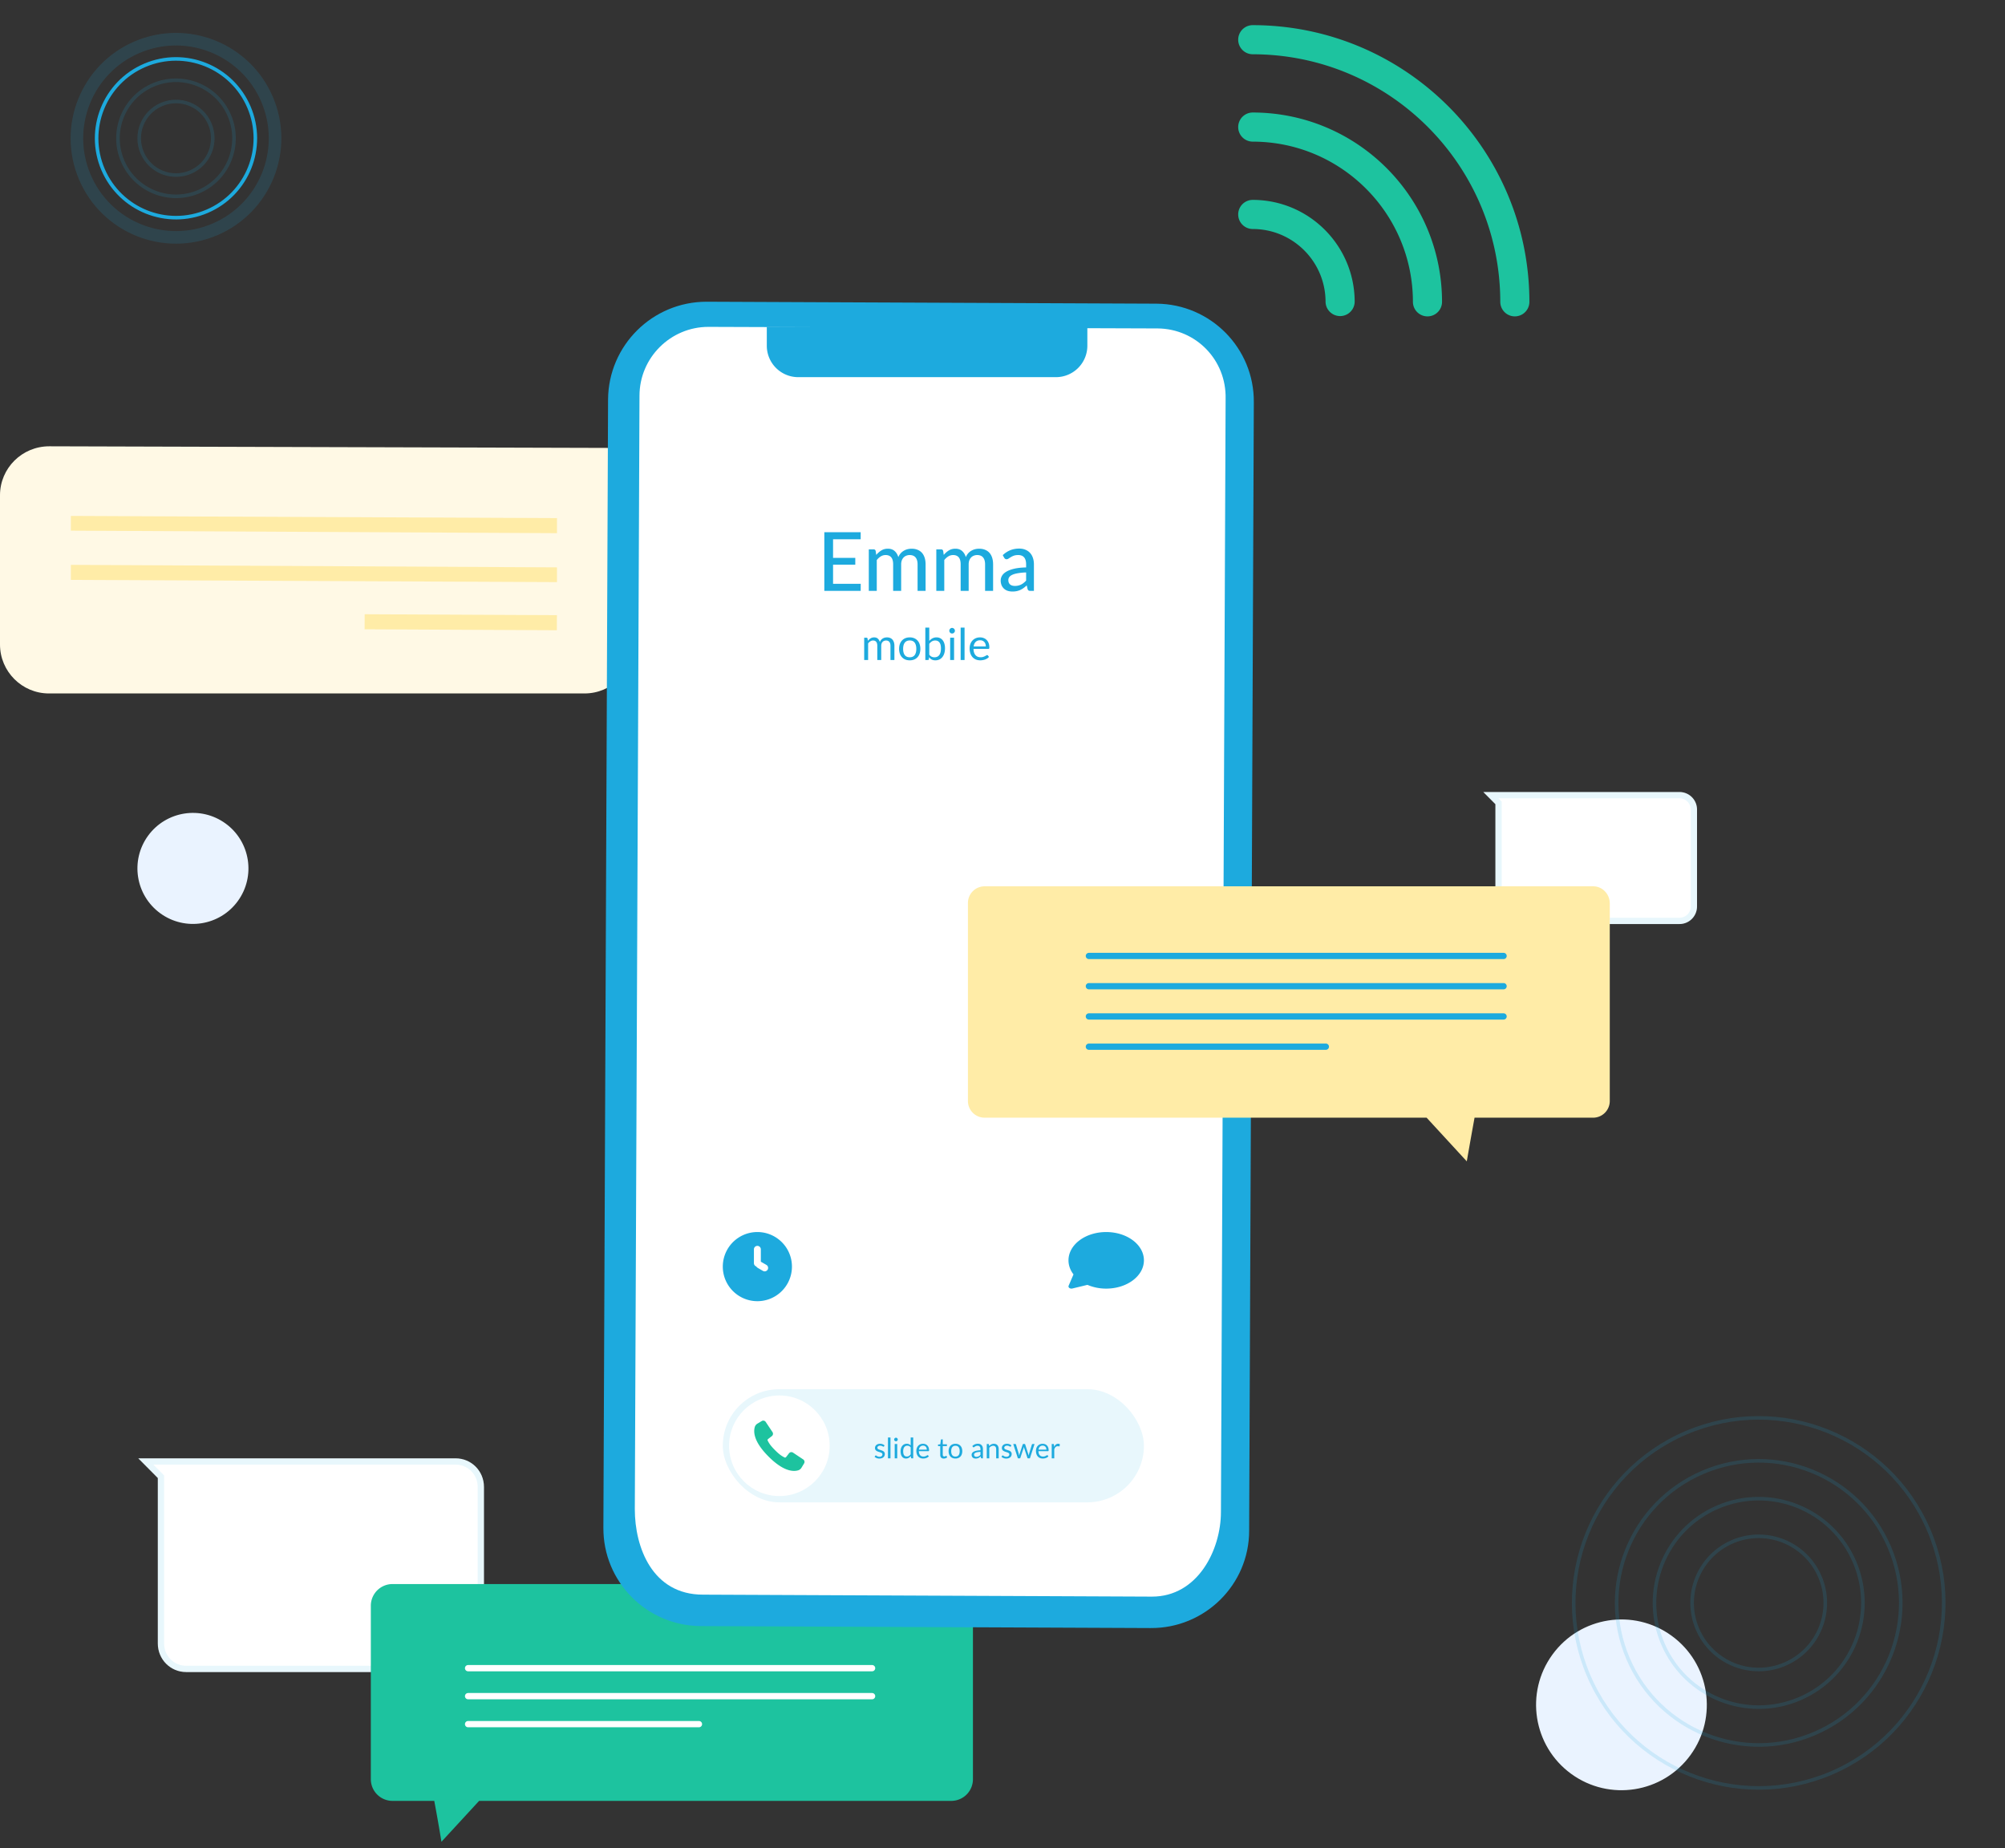 <svg xmlns="http://www.w3.org/2000/svg" width="319" height="294" fill="none"><rect width="100%" height="100%" fill="#333333" stroke="none"/><circle cx="257.976" cy="271.215" r="13.583" fill="#EAF3FF" transform="rotate(-53.952 257.976 271.215)"/><circle cx="30.697" cy="138.152" r="8.831" fill="#EAF3FF" transform="rotate(-53.952 30.697 138.152)"/><circle cx="279.814" cy="254.999" r="29.43" stroke="#1DAADE" stroke-width=".566" opacity=".15" transform="rotate(-23.144 279.814 254.999)"/><circle cx="28" cy="22" r="15.761" stroke="#1DAADE" stroke-width="2" opacity=".15" transform="rotate(-23.144 28 22)"/><circle cx="279.814" cy="254.999" r="22.598" stroke="#1DAADE" stroke-width=".566" opacity=".15" transform="rotate(-23.144 279.814 254.999)"/><circle cx="28" cy="22" r="12.624" stroke="#1DAADE" stroke-width=".566" transform="rotate(-23.144 28 22)"/><circle cx="279.814" cy="254.999" r="16.579" stroke="#1DAADE" stroke-width=".566" opacity=".15" transform="rotate(-23.144 279.814 254.999)"/><circle cx="28" cy="22" r="9.229" stroke="#1DAADE" stroke-width=".566" opacity=".15" transform="rotate(-23.144 28 22)"/><circle cx="279.814" cy="254.999" r="10.592" stroke="#1DAADE" stroke-width=".566" opacity=".15" transform="rotate(-23.144 279.814 254.999)"/><circle cx="28" cy="22" r="5.852" stroke="#1DAADE" stroke-width=".566" opacity=".15" transform="rotate(-23.144 28 22)"/><path fill="#FFF9E5" d="M0 78.784v23.75c0 4.291 3.493 7.784 7.784 7.784h85.223c4.29 0 7.784-3.493 7.784-7.784V82.426l10.627-11.127L7.834 71C3.493 71 0 74.494 0 78.785z"/><path fill="#FFECA7" d="M88.616 84.821l-77.34-.4v-2.344l77.34.349v2.395zM88.616 92.605l-77.34-.35v-2.394l77.34.399v2.345zM58.02 97.716l-.012 2.395 30.586.151.012-2.395-30.586-.15z"/><path fill="#fff" d="M22 232h50.488c2.507 0 4.512 2.02 4.512 4.546v24.907c0 2.526-2.005 4.547-4.512 4.547H29.62c-2.507 0-4.512-2.021-4.512-4.547v-26.321L22 232z"/><path stroke="#1DAADE" stroke-opacity=".1" d="M23.2 232.5h49.288c2.227 0 4.012 1.793 4.012 4.046v24.907c0 2.253-1.785 4.047-4.012 4.047H29.62c-2.227 0-4.012-1.794-4.012-4.047v-26.527l-.146-.146-2.262-2.28z"/><path fill="#fff" d="M236 126h31.211a2.787 2.787 0 012.789 2.808v15.384c0 1.56-1.24 2.808-2.789 2.808h-26.5a2.787 2.787 0 01-2.789-2.808v-16.257L236 126z"/><path stroke="#1DAADE" stroke-opacity=".1" d="M237.201 126.5h30.01a2.287 2.287 0 012.289 2.308v15.384a2.287 2.287 0 01-2.289 2.308h-26.5a2.287 2.287 0 01-2.289-2.308v-16.463l-.146-.147-1.075-1.082z"/><path fill="#1DC39F" d="M151.329 251.999h-88.86A3.45 3.45 0 0059 255.468v27.557a3.449 3.449 0 003.47 3.469h6.622a284.987 284.987 0 011.144 6.505l5.992-6.505h75.101a3.449 3.449 0 003.469-3.469v-27.557a3.45 3.45 0 00-3.469-3.469z"/><path stroke="#fff" stroke-linecap="round" stroke-linejoin="round" d="M74.474 265.381h64.277M74.474 269.833h64.277M74.474 274.285h36.73"/><path fill="#1DC39F" d="M199.316 8.633c21.74.024 39.358 17.642 39.382 39.381a2.316 2.316 0 004.633 0C243.304 23.717 223.614 4.026 199.316 4a2.316 2.316 0 000 4.633z"/><path fill="#1DC39F" d="M199.316 22.532c14.067.017 25.466 11.416 25.483 25.483a2.316 2.316 0 104.633 0c-.019-16.625-13.491-30.097-30.116-30.116a2.316 2.316 0 000 4.633z"/><path fill="#1DC39F" d="M199.316 36.432c6.394.007 11.576 5.189 11.583 11.583a2.317 2.317 0 004.633 0c-.01-8.952-7.264-16.206-16.216-16.216a2.316 2.316 0 000 4.633z"/><path fill="#1DAADE" d="M183.065 258.999l-71.573-.31c-8.613-.061-15.554-7.064-15.492-15.677l.744-179.458C96.806 54.94 103.808 48 112.422 48l71.572.31c8.614.062 15.554 7.064 15.492 15.677l-.743 179.52c0 8.614-7.065 15.554-15.678 15.492z"/><path fill="#fff" d="M112.711 52l71.505.25c6.072.063 10.906 5.014 10.782 11.157l-.744 177.118c0 6.079-3.718 13.475-10.967 13.475l-71.443-.314c-8.056 0-10.844-7.521-10.844-13.6l.744-177.118c0-6.08 4.957-10.968 10.967-10.968z"/><rect width="67" height="18" x="115" y="221" fill="#E8F7FC" rx="9"/><circle cx="124" cy="230" r="8" fill="#fff"/><path fill="#1DC39F" d="M127.79 232.171l-1.619-1.079a.472.472 0 00-.633.102l-.472.607a.2.2 0 01-.258.054l-.09-.049c-.297-.162-.667-.364-1.413-1.11-.746-.746-.948-1.116-1.11-1.413l-.049-.09a.202.202 0 01.053-.26l.606-.471a.473.473 0 00.103-.633l-1.08-1.619a.47.47 0 00-.633-.143l-.678.407a.956.956 0 00-.435.565c-.244.889-.061 2.422 2.198 4.681 1.797 1.797 3.134 2.28 4.054 2.28.211.001.422-.027.626-.082a.954.954 0 00.565-.436l.408-.676a.473.473 0 00-.143-.635z"/><path fill="#1DAADE" d="M140.645 230.096a.09.09 0 01-.083.05.154.154 0 01-.077-.025 1.677 1.677 0 00-.106-.054.756.756 0 00-.531-.056.423.423 0 00-.139.07.325.325 0 00-.088.105.29.29 0 00-.029.129c0 .058.016.107.049.146.035.039.08.073.135.101.056.029.119.054.189.077a5.353 5.353 0 01.435.15.81.81 0 01.189.113.5.5 0 01.184.4.765.765 0 01-.056.293.655.655 0 01-.167.232.821.821 0 01-.27.153 1.118 1.118 0 01-.369.056 1.099 1.099 0 01-.76-.277l.094-.153a.155.155 0 01.043-.045.123.123 0 01.063-.016c.027 0 .056.011.086.032a.897.897 0 00.265.139.72.72 0 00.23.032c.078 0 .146-.01.204-.029a.436.436 0 00.147-.084.35.35 0 00.114-.263.232.232 0 00-.051-.155.408.408 0 00-.133-.106.987.987 0 00-.191-.076l-.219-.07a3.02 3.02 0 01-.218-.081.858.858 0 01-.189-.117.568.568 0 01-.135-.171.575.575 0 01-.049-.25.602.602 0 01.211-.461.76.76 0 01.254-.146c.101-.036.216-.054.345-.054.15 0 .284.024.402.072a.94.94 0 01.311.193l-.09.146zm1.033-1.41V232h-.4v-3.314h.4zm1.073 1.035V232h-.401v-2.279h.401zm.085-.716a.243.243 0 01-.025.11.306.306 0 01-.155.151.27.27 0 01-.22 0 .284.284 0 01-.088-.061.318.318 0 01-.061-.09.27.27 0 01-.022-.11.27.27 0 01.022-.11.27.27 0 01.061-.092.274.274 0 01.198-.086.27.27 0 01.11.023.26.26 0 01.092.063.26.26 0 01.063.092.243.243 0 01.025.11zm2.058 1.258a.632.632 0 00-.243-.209.68.68 0 00-.293-.061.576.576 0 00-.488.227c-.114.152-.171.368-.171.648 0 .149.013.276.038.383a.746.746 0 00.113.261.44.44 0 00.182.148.598.598 0 00.245.047c.132 0 .247-.03.344-.09a.983.983 0 00.273-.254v-1.1zm.4-1.577V232h-.238c-.057 0-.093-.028-.108-.083l-.036-.277a1.254 1.254 0 01-.333.283.85.85 0 01-.432.108.747.747 0 01-.628-.297 1.044 1.044 0 01-.173-.364 1.86 1.86 0 01-.061-.502c0-.168.022-.324.067-.468.045-.145.11-.271.194-.378a.9.9 0 01.722-.342.813.813 0 01.626.268v-1.262h.4zm2.158 1.926a.766.766 0 00-.04-.255.55.55 0 00-.115-.2.486.486 0 00-.182-.13.6.6 0 00-.246-.048.617.617 0 00-.456.169.785.785 0 00-.207.464h1.246zm.324 1.068a.775.775 0 01-.178.158 1.2 1.2 0 01-.465.171 1.424 1.424 0 01-.25.022c-.158 0-.303-.026-.437-.078a.992.992 0 01-.344-.234 1.097 1.097 0 01-.225-.383 1.547 1.547 0 01-.081-.522c0-.159.024-.307.072-.445.05-.138.12-.258.212-.358a.945.945 0 01.335-.239c.132-.058.28-.087.445-.087.137 0 .263.023.378.069a.827.827 0 01.302.198.894.894 0 01.2.32c.048.126.072.27.072.432 0 .063-.007.105-.02.126-.014.021-.039.031-.077.031h-1.523c.005.144.024.27.059.376a.777.777 0 00.148.268c.063.07.138.124.225.16a.8.8 0 00.293.051.889.889 0 00.447-.11c.053-.027.096-.052.131-.074a.177.177 0 01.092-.036.09.09 0 01.077.038l.112.146zm2.379.356c-.18 0-.319-.05-.416-.151-.096-.1-.144-.245-.144-.434v-1.395h-.275a.092.092 0 01-.06-.02c-.017-.015-.025-.038-.025-.068v-.16l.373-.047.093-.704a.09.09 0 01.092-.077h.202v.786h.66v.29h-.66v1.368c0 .096.024.167.07.214a.247.247 0 00.18.069.343.343 0 00.108-.015.555.555 0 00.137-.075c.017-.012.031-.018.043-.018.021 0 .04.013.056.039l.117.191a.78.78 0 01-.249.153.867.867 0 01-.302.054zm1.861-2.351c.166 0 .316.027.45.083a.966.966 0 01.558.607c.051.144.076.306.076.484 0 .18-.025.342-.076.486a.966.966 0 01-.558.605 1.194 1.194 0 01-.45.081c-.168 0-.32-.027-.455-.081a.966.966 0 01-.342-.236 1.059 1.059 0 01-.218-.369 1.503 1.503 0 01-.074-.486c0-.178.025-.34.074-.484a.966.966 0 01.56-.607c.135-.056.287-.083.455-.083zm0 2.034c.225 0 .393-.075.504-.225.111-.152.166-.363.166-.633 0-.271-.055-.483-.166-.634-.111-.152-.279-.227-.504-.227a.712.712 0 00-.299.058.563.563 0 00-.212.169.787.787 0 00-.126.272 1.48 1.48 0 00-.04.362c0 .27.055.481.166.633.113.15.283.225.511.225zm3.979-.745a3.25 3.25 0 00-.473.045 1.29 1.29 0 00-.317.09.449.449 0 00-.178.133.29.29 0 00-.054.171c0 .06.01.111.03.155a.306.306 0 00.078.108.378.378 0 00.12.061.588.588 0 00.148.018.753.753 0 00.358-.084.892.892 0 00.148-.096c.048-.038.095-.081.14-.129v-.472zm-1.294-.932c.126-.121.262-.212.407-.272.146-.06.307-.09.484-.09.128 0 .241.021.34.063a.703.703 0 01.403.448c.034.106.051.223.051.351V232h-.177a.184.184 0 01-.09-.018c-.021-.014-.038-.039-.05-.077l-.045-.216c-.06.056-.118.105-.175.149a1.1 1.1 0 01-.18.108c-.063.028-.131.05-.203.065a1.005 1.005 0 01-.486-.011.543.543 0 01-.342-.299.681.681 0 01-.049-.27.49.49 0 01.074-.259.648.648 0 01.241-.223 1.55 1.55 0 01.434-.157 3.24 3.24 0 01.657-.072v-.178c0-.177-.038-.311-.115-.401-.076-.091-.188-.137-.335-.137a.727.727 0 00-.423.122 2.32 2.32 0 00-.126.083.182.182 0 01-.104.036.12.12 0 01-.069-.02.215.215 0 01-.05-.054l-.072-.129zm2.673.009c.05-.055.102-.105.158-.15a.977.977 0 01.373-.189.925.925 0 01.556.036c.096.04.176.099.239.175a.764.764 0 01.146.272c.033.107.049.225.049.354V232h-.402v-1.451c0-.173-.04-.306-.12-.401-.078-.096-.197-.144-.357-.144a.677.677 0 00-.333.086 1.11 1.11 0 00-.284.231V232h-.403v-2.279h.241c.057 0 .092.027.106.083l.031.247zm3.459.045a.09.09 0 01-.083.05.154.154 0 01-.077-.025 1.62 1.62 0 00-.105-.054.794.794 0 00-.349-.083.57.57 0 00-.182.027.428.428 0 00-.14.07.338.338 0 00-.088.105.29.29 0 00-.029.129.22.22 0 00.05.146.434.434 0 00.135.101c.055.029.118.054.189.077.07.021.142.044.216.069.075.024.147.051.218.081a.81.81 0 01.189.113.503.503 0 01.184.4.746.746 0 01-.056.293.653.653 0 01-.166.232.842.842 0 01-.27.153c-.107.037-.23.056-.369.056a1.104 1.104 0 01-.761-.277l.095-.153a.152.152 0 01.042-.045.123.123 0 01.063-.016c.027 0 .056.011.086.032a.897.897 0 00.265.139.72.72 0 00.23.032c.078 0 .146-.01.205-.029a.44.44 0 00.146-.084.35.35 0 00.115-.263.232.232 0 00-.052-.155.397.397 0 00-.133-.106.962.962 0 00-.191-.076l-.218-.07a2.876 2.876 0 01-.219-.081.858.858 0 01-.189-.117.568.568 0 01-.135-.171.575.575 0 01-.049-.25.602.602 0 01.211-.461.754.754 0 01.255-.146c.1-.036.215-.054.344-.054.15 0 .284.024.403.072.12.046.223.111.31.193l-.09.146zm3.763-.375l-.738 2.279h-.317c-.039 0-.066-.026-.081-.077l-.504-1.545a1.017 1.017 0 01-.03-.104l-.022-.106-.023.106a.884.884 0 01-.029.106l-.513 1.543c-.013.051-.043.077-.09.077h-.301l-.738-2.279h.315c.031 0 .057.008.078.024a.115.115 0 01.045.059l.437 1.467c.025.108.046.21.061.306l.04-.151.047-.155.482-1.476a.115.115 0 01.038-.056.113.113 0 01.07-.023h.175c.03 0 .055.008.075.023a.112.112 0 01.04.056l.47 1.476a4.808 4.808 0 01.084.306c.007-.05.016-.099.027-.149l.038-.157.445-1.467a.115.115 0 01.043-.059.12.12 0 01.074-.024h.302zm1.884.891a.766.766 0 00-.04-.255.55.55 0 00-.115-.2.478.478 0 00-.182-.13.598.598 0 00-.245-.048.62.62 0 00-.457.169.785.785 0 00-.207.464h1.246zm.324 1.068a.77.77 0 01-.177.158 1.21 1.21 0 01-.466.171 1.416 1.416 0 01-.25.022 1.19 1.19 0 01-.436-.078.996.996 0 01-.345-.234 1.097 1.097 0 01-.225-.383 1.547 1.547 0 01-.081-.522c0-.159.024-.307.072-.445.05-.138.12-.258.212-.358a.945.945 0 01.335-.239c.132-.058.281-.087.446-.087.136 0 .262.023.378.069a.823.823 0 01.301.198.88.88 0 01.2.32c.048.126.072.27.072.432 0 .063-.006.105-.02.126-.013.021-.039.031-.076.031h-1.524c.005.144.024.27.059.376a.777.777 0 00.148.268c.063.07.138.124.225.16a.8.8 0 00.293.051.896.896 0 00.448-.11c.052-.027.096-.052.13-.074a.177.177 0 01.092-.036.09.09 0 01.077.038l.112.146zm.909-1.503c.072-.156.16-.277.265-.364a.574.574 0 01.385-.133c.048 0 .094.005.137.016.045.01.085.027.119.049l-.029.3c-.009.037-.031.056-.067.056a.485.485 0 01-.093-.014.631.631 0 00-.137-.013.554.554 0 00-.193.031.453.453 0 00-.151.095.634.634 0 00-.119.153c-.035.06-.066.129-.095.207V232h-.403v-2.279h.23c.043 0 .073.008.09.024a.157.157 0 01.034.086l.027.346zM136.942 92.875L136.936 94h-5.785v-9.334h5.785v1.124h-4.394v2.958h3.536v1.085h-3.536v3.042h4.4zM138.228 94v-6.604h.761c.178 0 .288.084.331.253l.091.63c.243-.29.512-.526.806-.708.299-.186.648-.28 1.047-.28.438 0 .793.122 1.066.365.273.238.472.563.598.975a2.063 2.063 0 01.877-1.02c.187-.11.384-.19.592-.241.212-.052.427-.078.643-.078.351 0 .663.056.936.169.278.108.512.268.702.48.191.213.336.475.436.787.1.312.149.668.149 1.066V94h-1.274v-4.206c0-.494-.108-.866-.325-1.118-.212-.251-.524-.377-.936-.377-.182 0-.355.033-.52.098-.164.06-.309.154-.435.28a1.421 1.421 0 00-.293.467 1.867 1.867 0 00-.104.65V94h-1.274v-4.206c0-.511-.101-.888-.305-1.13-.204-.243-.503-.365-.897-.365-.273 0-.527.072-.761.215a2.458 2.458 0 00-.643.585v4.9h-1.268zm10.741 0v-6.604h.76c.178 0 .288.084.332.253l.091.63c.242-.29.511-.526.806-.708.299-.186.647-.28 1.046-.28.438 0 .793.122 1.066.365.273.238.472.563.598.975a2.045 2.045 0 01.878-1.02c.186-.11.383-.19.591-.241.212-.052.427-.078.644-.078.351 0 .663.056.936.169.277.108.511.268.702.48.19.213.335.475.435.787.1.312.15.668.15 1.066V94h-1.274v-4.206c0-.494-.109-.866-.325-1.118-.213-.251-.525-.377-.936-.377a1.4 1.4 0 00-.52.098c-.165.06-.31.154-.436.28a1.403 1.403 0 00-.292.467c-.07.187-.104.403-.104.65V94h-1.274v-4.206c0-.511-.102-.888-.306-1.13-.204-.243-.503-.365-.897-.365a1.43 1.43 0 00-.76.215 2.461 2.461 0 00-.644.585v4.9h-1.267zm14.289-2.932a9.279 9.279 0 00-1.313.124c-.36.06-.652.143-.878.247-.225.104-.387.227-.487.37a.78.78 0 00-.15.468c0 .165.026.308.078.43.057.116.13.214.221.292a.955.955 0 00.332.162c.126.035.262.052.409.052a2.254 2.254 0 00.995-.22c.143-.074.279-.163.409-.267.13-.104.258-.223.384-.358v-1.3zm-3.718-2.75a3.785 3.785 0 011.196-.786c.433-.173.908-.26 1.423-.26.377 0 .711.063 1.001.189.291.121.536.292.735.513.199.221.349.486.448.793.104.308.156.648.156 1.02V94h-.565a.563.563 0 01-.286-.059.445.445 0 01-.156-.234l-.137-.578a5.866 5.866 0 01-.5.416 3.497 3.497 0 01-.52.305 2.69 2.69 0 01-.572.189 3.259 3.259 0 01-.676.065c-.26 0-.505-.035-.735-.104a1.59 1.59 0 01-.994-.884 1.946 1.946 0 01-.143-.774c0-.26.069-.509.208-.747.143-.243.373-.46.689-.65.321-.19.737-.347 1.248-.468.516-.122 1.148-.19 1.898-.208v-.481c0-.499-.106-.871-.319-1.118-.212-.247-.524-.37-.936-.37-.277 0-.511.034-.702.103a2.7 2.7 0 00-.487.234c-.134.083-.254.158-.358.228a.536.536 0 01-.312.104.375.375 0 01-.227-.072.614.614 0 01-.15-.169l-.227-.41zM137.494 105v-3.546h.374c.089 0 .144.043.165.13l.045.364c.131-.161.278-.293.441-.396.163-.102.352-.154.567-.154.238 0 .431.067.578.2.149.133.256.312.322.539.051-.129.116-.239.196-.333a1.148 1.148 0 01.591-.364c.114-.028.23-.042.347-.042.186 0 .352.031.497.091.147.059.27.145.371.259.102.115.18.256.234.424.054.165.081.356.081.57V105h-.627v-2.258c0-.277-.061-.487-.182-.63-.121-.144-.296-.217-.525-.217a.788.788 0 00-.294.056.686.686 0 00-.241.158.757.757 0 00-.168.266c-.04.105-.06.227-.06.367V105h-.626v-2.258c0-.284-.058-.497-.172-.637-.114-.14-.281-.21-.5-.21a.773.773 0 00-.427.126 1.401 1.401 0 00-.361.336V105h-.626zm7.25-3.602c.259 0 .492.043.7.13a1.5 1.5 0 01.868.945c.079.224.119.475.119.752 0 .28-.04.532-.119.756a1.59 1.59 0 01-.336.574 1.503 1.503 0 01-.532.368 1.853 1.853 0 01-.7.126 1.89 1.89 0 01-.707-.126 1.503 1.503 0 01-.532-.368 1.641 1.641 0 01-.34-.574 2.317 2.317 0 01-.115-.756c0-.277.038-.528.115-.752.08-.227.193-.419.34-.578a1.5 1.5 0 01.532-.367c.21-.087.446-.13.707-.13zm0 3.164c.35 0 .611-.116.784-.35.173-.235.259-.563.259-.983 0-.423-.086-.752-.259-.987-.173-.236-.434-.354-.784-.354-.177 0-.333.031-.466.091a.885.885 0 00-.329.263 1.218 1.218 0 00-.196.423 2.305 2.305 0 00-.063.564c0 .42.087.748.259.983.175.234.44.35.795.35zm3.104-.416c.114.154.239.262.374.325.138.063.288.095.452.095.333 0 .589-.118.766-.354.177-.235.266-.587.266-1.053 0-.434-.079-.753-.238-.956-.156-.205-.38-.308-.672-.308a.998.998 0 00-.532.14 1.575 1.575 0 00-.416.396v1.715zm0-2.181c.149-.172.317-.31.504-.413a1.35 1.35 0 01.651-.154c.207 0 .394.04.56.119.168.08.31.195.427.347.116.149.205.331.266.546.063.214.094.456.094.724 0 .287-.035.549-.105.784a1.78 1.78 0 01-.304.606 1.39 1.39 0 01-.48.388 1.449 1.449 0 01-.637.137 1.23 1.23 0 01-.591-.13 1.305 1.305 0 01-.417-.374l-.031.322c-.019.088-.073.133-.161.133h-.403v-5.156h.627v2.121zm3.948-.511V105h-.623v-3.546h.623zm.133-1.113a.404.404 0 01-.038.172.45.45 0 01-.413.269.417.417 0 01-.308-.129.434.434 0 01-.095-.483.435.435 0 01.095-.144.43.43 0 01.136-.098.427.427 0 01.343 0 .421.421 0 01.144.098c.042.04.074.088.098.144a.4.4 0 01.038.171zm1.535-.497V105h-.623v-5.156h.623zm3.383 2.996c0-.144-.021-.276-.063-.395a.837.837 0 00-.462-.515.943.943 0 00-.382-.073c-.298 0-.535.087-.71.262-.173.173-.28.413-.322.721h1.939zm.504 1.663a1.214 1.214 0 01-.277.245 1.817 1.817 0 01-.346.168 2.056 2.056 0 01-.378.098c-.131.023-.26.035-.389.035-.245 0-.471-.041-.679-.123a1.537 1.537 0 01-.535-.364 1.705 1.705 0 01-.35-.595 2.408 2.408 0 01-.126-.812c0-.247.037-.478.112-.693.077-.214.187-.4.329-.556.142-.159.316-.283.521-.371.206-.091.437-.137.693-.137.213 0 .409.036.588.109.182.07.339.172.469.308.133.133.237.298.312.497.075.196.112.42.112.672 0 .098-.011.163-.032.196-.021.032-.06.049-.119.049h-2.369c.007.224.037.419.091.584.056.166.133.305.231.417a.961.961 0 00.35.248c.135.054.287.081.455.081.156 0 .29-.018.402-.053a2.195 2.195 0 00.497-.234.27.27 0 01.144-.056c.051 0 .091.02.119.059l.175.228zM122 52h51v3a5 5 0 01-5 5h-41a5 5 0 01-5-5v-3zM176 196c-3.316 0-6 2.012-6 4.5 0 .789.274 1.56.796 2.24l-.773 1.8c-.054.126-.01.264.114.357a.584.584 0 00.475.086l2.401-.58A7.585 7.585 0 00176 205c3.316 0 6-2.013 6-4.5s-2.684-4.5-6-4.5z"/><path fill="#1DAADE" fill-rule="evenodd" d="M117.444 196.927a5.497 5.497 0 016.945.684A5.487 5.487 0 01126 201.5a5.5 5.5 0 11-8.556-4.573zm2.506 1.823a.55.55 0 111.1 0v1.967l.885.511a.55.55 0 11-.55.953l-.775-.448a.99.99 0 01-.302-.268.549.549 0 01-.358-.515v-2.2z" clip-rule="evenodd"/><path fill="#FFECA7" d="M253.477 141h-96.836a2.655 2.655 0 00-2.641 2.641v31.526a2.655 2.655 0 002.641 2.642h70.337l6.39 6.944s.682-3.92 1.236-6.944h18.873a2.655 2.655 0 002.641-2.642v-31.526c-.043-1.448-1.193-2.641-2.641-2.641z"/><path stroke="#1DAADE" stroke-linecap="round" stroke-linejoin="round" d="M173.244 152.08h65.978M173.244 156.891h65.978M173.244 161.702h65.978M173.244 166.513h37.701"/></svg>